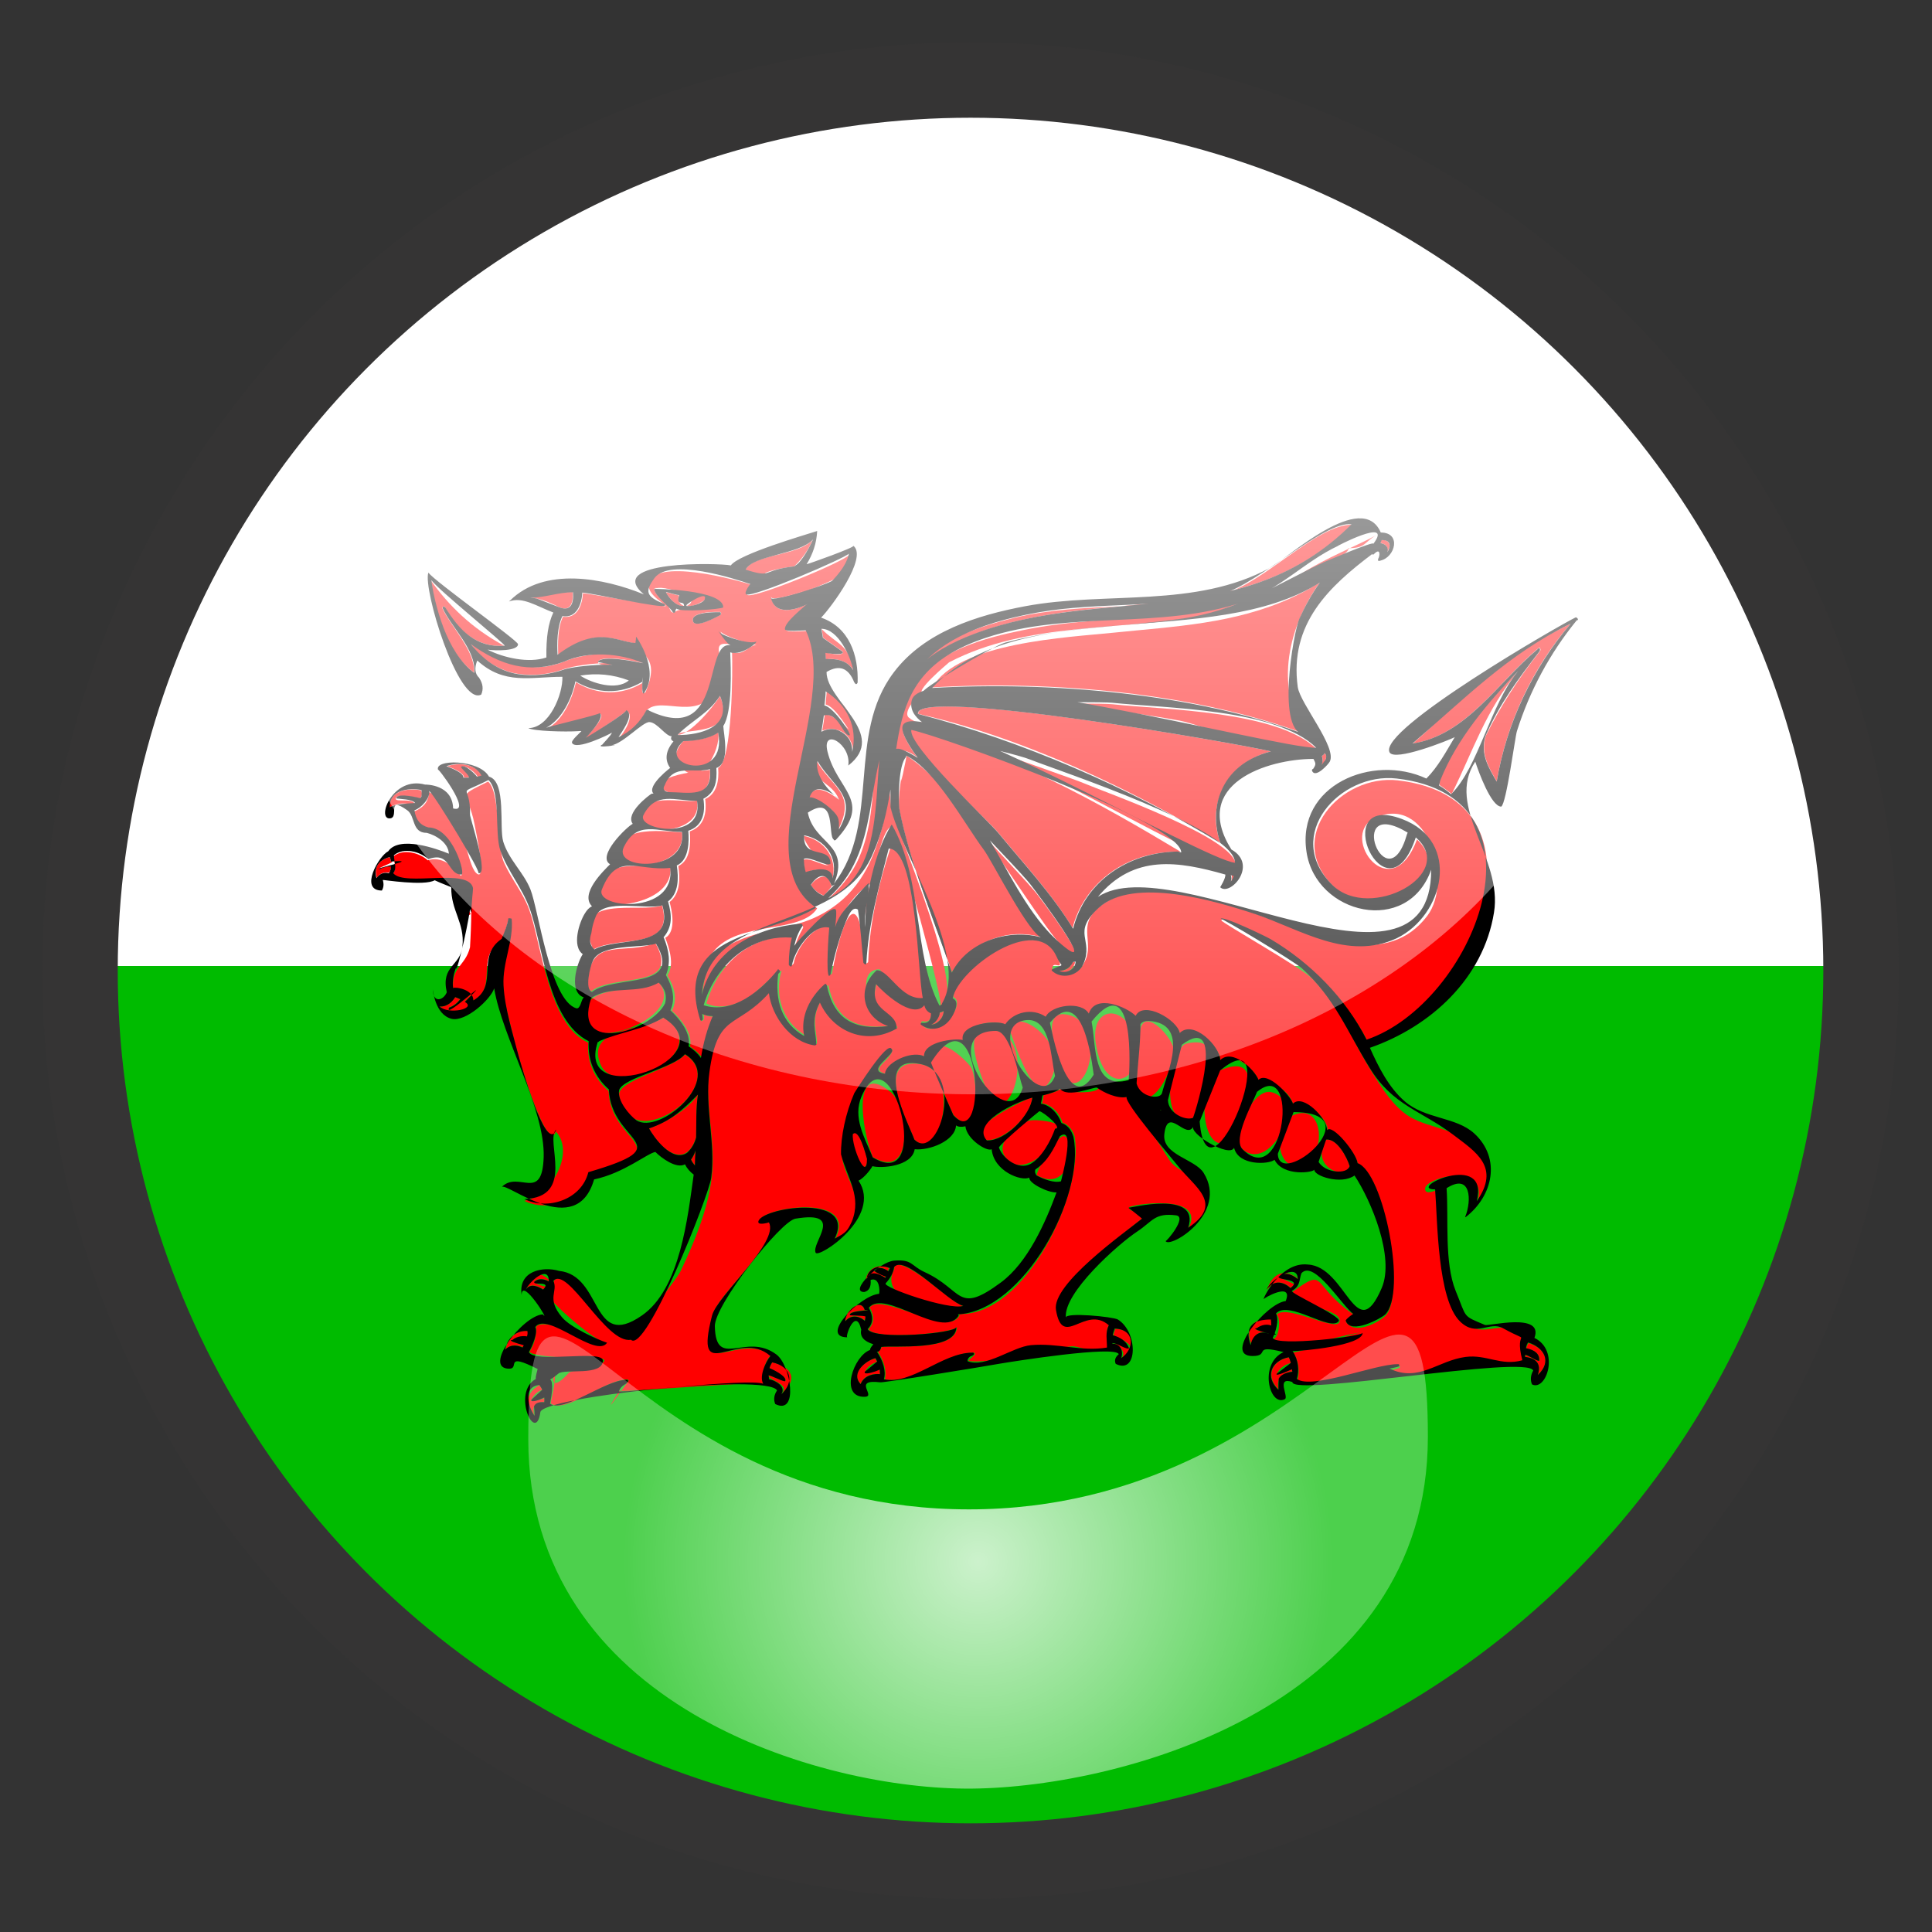 <?xml version="1.0" encoding="utf-8"?>
<!-- Generator: Adobe Illustrator 22.0.1, SVG Export Plug-In . SVG Version: 6.00 Build 0)  -->
<svg version="1.1" xmlns="http://www.w3.org/2000/svg" xmlns:xlink="http://www.w3.org/1999/xlink" x="0px" y="0px" width="640px"
	 height="640px" viewBox="0 0 640 640" style="enable-background:new 0 0 640 640;" xml:space="preserve">
<rect x="0" y="0" width="640" height="640" fill="#333333" stroke="none"/>
<g id="Layer_3_copy">
</g>
<g id="Layer_3_1_">
</g>
<g id="Layer_4_1_">
	<g>
		<path style="fill:#FFFFFF;" d="M321,27C158.7,27,27.1,158,26,320H616C614.9,158,483.3,27,321,27z"/>
		<path style="fill:#00BB00;" d="M26,322c0,162.9,132.1,295,295,295s295-132.1,295-295c0-0.7,0-1.3,0-2H26C26,320.7,26,321.3,26,322
			z"/>
	</g>
</g>
<g id="Layer_1">
	<g id="Layer_11">
		<g>
			<path style="fill:#00BB00;" d="M311.3,345c-2.5,0.5-4.2,1.7-5.1,3.6c-0.3,0.3,12.5-7.2,12.5-4.2
				C316.4,343.3,313.9,343.5,311.3,345z"/>
			<path style="fill:#FF0000;" d="M284.5,284.3c-1.8,4.1-4.8,8.6-9.7,13.1c20.2-9.2,14-39.1,18.4-55.9c4.5-17.1,13.9-25.5,30-31.6
				c43.1-16.2,88.5-0.5,124.7-36.1c-11.8,0-29.1,19.3-42.6,22.9c-22.4,5.9-46.4,2.5-69,7.9c-13.6,3.3-28.2,8.4-37.1,19.9
				C285.5,242,293,265,284.5,284.3z"/>
			<path style="fill:#FF0000;" d="M314.4,219.4c25.9-13.5,56.6-10.3,84.4-15.5c6.2-1.2,49.9-19.1,47.8-22.3c5.9,0,5.2-2,9.3-4.3
				c-5.8,3.2-16.8,7.6-24.4,12.5c-28.8,18.5-60.8,12.3-92.9,19c-12.7,2.6-27.1,6.5-35.6,17.2c-11,13.8-6.6,32.1-10.8,48.1
				c-3.4,13-8.9,23.2-21.3,29.4c-14.6,7.3-37.4,3.1-38.2,26.6c3.5-15,18.3-22.3,32.6-23.6c0.1,0,0.4,0.2,0.5,0.2
				c0.3,0.2,0.3,0.4,0.2,0.7l0,0l0,0c-1.2,2.3-2,3.7-2.7,6.5c3-5.1,7.8-9.3,13.1-11.8c0,0,0,8.2,0,8.9c0.7-3,1.5-5.4,2.4-7.4l0,0
				c2.1-4.2,5.8-8.7,9.3-10.7c0.1,0.2,0.1,0.4,0,0.5l0,0l0,0l0,0c0,0,0,0,0,0.1l0,0c-1.6,4.6-1.2,9.1-1.2,14
				c0.3-3.1,3.9-33.7,8.7-33.7c1.5,2.2,17.7,59.5,15.9,59.8c9.7-2.4-14-57.7-16.2-65.6l0,0l0,0c-7.5-59.9,47.3,37.6,56.6,45.4
				c12.6,10.6-6.5-14.8-8.2-17c-4.9-6.6-46.8-48.3-44.5-55.3l0,0l0,0c4-14.1,105,50.4,110.1,45.3c0-8.8-43.9-24.2-50.4-27
				c-4.6-2-57.4-19.9-57.4-21.4c-2.9-1.4,1.5-6.3,2.5-7.4c4.2-4.6,33.9,1.4,40.2,2.1c15.5,1.5,31.3,3.2,46.5,6
				c8.5,1.6,37.1,13.7,45.5,9.5c-12.8-12.8-50.9-13.1-67.6-14.9c-7.5-0.8-59.4,1.2-62.5-3.5C301.9,229.7,314.6,219.3,314.4,219.4z"
				/>
			<path style="fill:#FF0000;" d="M253.7,189.7c2.7-1.1,6-1.6,9.4-2.1c0-0.1,0.1-0.1,0.1-0.2l0,0c0,0,0.1,0,0.1,0
				c2.5-2.4,4.6-5.4,5.9-8.6c-4.8,5.5-19.6,4.6-22.3,10C249.5,191,251.7,191.3,253.7,189.7z"/>
			<path style="fill:#FF0000;" d="M459.5,181.3c0.2,0.4,0,0.9,0,1.4c1.7-2.1,0.6-3.9-1.9-3.9c-0.1,0.3-0.3,0.7-0.4,1
				C458.2,180.1,459.1,180.4,459.5,181.3z"/>
			<path style="fill:#FF0000;" d="M214.2,235.3C214.2,235.3,214.3,235.3,214.2,235.3c5.2-5.2,18,5,24-8.7c3.2-7.3-4.6-15.1,4.4-13
				c-1.6-1-2.9-2.4-3.8-4.1l0,0c-0.1-0.2-0.2-0.4-0.1-0.7l0,0l0,0c-1.3,1.3,12.8,5.8,12.8,4.6c0,0-0.1,0-0.1,0.1
				c-3.7,0-4.6,3.9-8.9,2.5c0.2,5.2,0.2,36-4.6,38.4c0.3,4-0.3,8.5-4.3,10.3c0.6,4.8-0.4,9.1-5.1,10.7c0.3,4,0.3,9.5-3.8,11.5
				c0.6,4,0.7,9.2-2.9,11.9l0,0c0.8,2.7,2.3,10-1.5,11.9h0.1c1.3,3.4,3.1,8.9,0.7,12.4c2.2,3.7,3.5,7.7,1.5,11.7
				c2.9,2.7,6.9,7.4,6,11.9c1.8,1.2,3.2,2.5,4.1,3.9c0.8-5,2.1-9.7,3.9-13.8c-1.4,0-2.6-0.3-3.5-0.7c0.1,0.4,0.1,0.9,0.1,1.3
				c0,0.4-1,1.4-1,0.5l0,0c-2.6-7.7-0.8-16.2,4.1-22.6c8.1-10.5,29-5.8,34.4-14.4c-23.8-15.6,7.9-68.3-3.4-91.9
				c-0.9,0-6.9,0.6-6.9-0.4c0-4.8,19.4-15.1,21.2-25c-2.1,2.6-31.7,14.7-34,13.5c-0.9-0.5,1.6-3.9,1.3-3.4c-3.6-1.2-33.3-9.6-34,0.2
				c-0.2,3.4,5.8,6.4,5.6,6.8l0,0l0,0l0,0v0.1l0,0l0,0c-0.2,0.3-25.6-4.2-27.4-4.3c-0.2,3.8-1.8,8.5-6.6,7.8
				c-1.8,3.6-1.7,8.9-1.6,12.7c13.2-10,19.7-4.2,25.8-3.9c0.1-0.6,0.1-1.3,0.2-1.9c0,0,0,0,0-0.1l0,0c0,6.9,8.4,5.3,2.9,18.3l0,0
				c-1.7,0.7-0.9-1.2-0.9-3.2c-7,4.3-15.1,4.1-22.1-0.2c-1.3,5.5-4.3,12.9-9.9,15.5c-2.2,0.1,18.7-4.7,17.9-5.1
				c2.7,1.4-9,11.7-4.7,8.2c0.7-0.2,13.9-9,13.4-9.2c3.1,1.6-1.1,7.7-2.4,9C209.2,242.4,212.2,239.4,214.2,235.3z M255.4,197.6
				c0,2.8,22.2-5.7,21.9-6.4c0,4.3-19.5,17.4-21.8,6.9l0,0C255.4,198,255.4,197.8,255.4,197.6z M238.6,203.7L238.6,203.7
				c-0.1,0-9.1,5.2-9.1,1.6c0-2.9,8.7-2.6,9-2.6l0,0C238.9,202.7,239.1,203.7,238.6,203.7z M219.2,198.2c-1.3-0.9-2.1-1.5-2.5-3
				c0-2.5,22,4.4,22.8,5.6c-1.6,0-15.1,0.5-15.8,1.9l0,0C221.5,203.8,222.4,200.3,219.2,198.2z"/>
			<path style="fill:#FF0000;" d="M256.1,197.5c2.9,3.2,21.1-6.2,21.1-6c0-0.2-21.8,9.3-21.8,6C255.6,197.2,255.8,197.2,256.1,197.5
				z"/>
			<path style="fill:#FF0000;" d="M157,222.8c0.6-7-7.6-15.2-10.4-21.2c0-0.1,0-0.3,0-0.4l0,0c0.2-0.4,0.5-0.4,0.8-0.1
				c3.8,7.5,10.8,13.6,19.6,12.8c-10.8-5.8-18.4-13.4-24.2-21.5C144.2,203,148,216,157,222.8z"/>
			<path style="fill:#FF0000;" d="M427.9,198c-19,8.7-38.8,9.5-59.2,11.6c-14.4,1.5-51.6,3.2-59.8,18.1
				c39.2-2.3,86.9,1.7,123.6,15.5c-10.6-15.9-5.5-36,4.8-50.4C434.6,194.6,431.6,196.3,427.9,198z"/>
			<path style="fill:#FF0000;" d="M228.7,197.7C228.5,197.7,228.5,197.7,228.7,197.7c0.3,0.6,0.4,1.3,0.2,1.9
				C229.1,199,229,198.3,228.7,197.7z"/>
			<path style="fill:#FF0000;" d="M217.1,194.9c5-1.4,19.8,2.1,22.4,6c0.1,0.1,0.2,0.2,0.2,0.4c0-0.1,0-0.3,0-0.4
				c-0.1-0.1-22.9-8.8-22.9-5.7C216.8,195.1,216.9,195,217.1,194.9z"/>
			<path style="fill:#FF0000;" d="M232.9,199.2c0.4-0.2,0.6-0.4,0.6-0.6c-0.6,1.1-5.1,2.1-6.2,2.1
				C228.9,201.2,231.4,200,232.9,199.2z"/>
			<path style="fill:#FF0000;" d="M226.5,200.7c-2.7-0.6-4.7-2.2-6-4.6c0,0,0,0-0.1,0C220.6,196.5,223.4,201.1,226.5,200.7z"/>
			<path style="fill:#FF0000;" d="M223.7,202.7L223.7,202.7c0.2-0.4,0.3-0.7,0.3-0.9l0,0C224,202,223.9,202.3,223.7,202.7z"/>
			<path style="fill:#FF0000;" d="M226.4,200.7c-1-0.6-2.1-1.4-1.5-3.5c-0.9,0-3.3-0.9-4.4-1C220.9,196.8,223.5,200.9,226.4,200.7z"
				/>
			<path style="fill:#FF0000;" d="M184.9,201C185,201,185,201,184.9,201c4.2,2,5.1-1.6,4.8-4.9c-5.3,0-9.9,0.6-13.9,1.8
				C178.9,198.3,182.1,199.5,184.9,201z"/>
			<path style="fill:#FF0000;" d="M232.9,199.1c2.4-1.6-4.7-1.4-4.2-1.4c0.7,1.4,0.3,2.4-1.1,2.9C229.1,201,231.5,199.9,232.9,199.1
				z"/>
			<path style="fill:#FF0000;" d="M238.6,202.7L238.6,202.7c1,0.2-9-0.1-9,2.3C229.6,202.9,239.9,202.7,238.6,202.7
				C238.6,202.8,238.6,202.8,238.6,202.7C238.6,202.8,238.6,202.8,238.6,202.7c0.3,0.2,0.4,0.4,0.4,0.7
				C239,203.1,238.9,202.9,238.6,202.7z"/>
			<path style="fill:#FF0000;" d="M509.3,215L509.3,215c0.1-0.1,0.1-0.1,0.2-0.2l0,0c0.7-0.7,1,0.5,0.7,0.8
				c-7.2,9.2-12.8,17.7-18,28.1l0,0c-1.9,6,1.1,10.8,3.6,15.1c3.3-19.2,11.7-37.4,24.5-52.2c-29.4,14.3-36.7,26.4-52.3,39.7
				C485.6,243.6,496.4,225.8,509.3,215z"/>
			<path style="fill:#FF0000;" d="M279.3,219.1c1.3,0.5,2.5,1.5,3.4,2.9c-1.6-8.7-5.3-8.4-10.5-13.6c0.2,1,0.3,2,0.5,2.9
				c2.1,1.5,4.3,3,6.4,4.5c1.2,2.5-10.9-0.6-5.9-0.9c0.2,1.1,0.2,2.3,0.4,3.5C275,218.2,277.2,218.2,279.3,219.1z"/>
			<path style="fill:#FF0000;" d="M171.5,223.2c5.4,0.8,10.7,0.2,15.8-1.7c5.3-1.6,21-3.6,25.5,0.9c-1.2-5-14.7-0.2-14.7-3.2
				c1.2-2.5,13,0,14.9,0.4c-5.9-4.6-19.8-3.3-26.2-0.4c-13.6,5.1-19-1.9-30.7-5.8C159.1,218.4,165.9,222.4,171.5,223.2z"/>
			<path style="fill:#FF0000;" d="M476.9,260.1c1.4,0.9,2.7,1.9,4,2.9c7.2-14.5,11.2-27.6,22-40.6
				C495.1,230.3,476.9,247.5,476.9,260.1z"/>
			<path style="fill:#FF0000;" d="M275.4,241.4c4.2,0.4,6.7,2.9,7.3,7.3c2-8.8-1.7-15.1-8.8-20c-0.1,1.4-0.3,3-0.4,4.7
				c3.4,0.6,8.2,9.6,8.7,9.6c0.2-0.5-6.6-6.9-9-6.3c-0.2,1.7-0.5,3.4-0.8,5.3C273.3,241.8,274.3,241.4,275.4,241.4z"/>
			<path style="fill:#FF0000;" d="M224.6,243.6c0-2.8,20,1.3,13.9-13c-2.3,3.7-9.9,12.8-13.9,12.8
				C224.6,243.4,224.6,243.5,224.6,243.6z"/>
			<path style="fill:#FF0000;" d="M421,248.9c-9.8-2.4-118.5-21.6-116.8-12.4c33.7,7.5,70.8,24.9,100.1,42.7
				C399.2,265.7,407.3,252.4,421,248.9z"/>
			<path style="fill:#FF0000;" d="M376.2,284.6c4.8-1.8,9.7-2.5,14.8-2.5c-26-15.6-59.3-34.5-89.3-40.5
				c-1.4,5.8,25.6,30.2,28.7,33.9c8.3,10.1,18.1,20.6,24.9,31.9C358,296.8,366,288.4,376.2,284.6z"/>
			<path style="fill:#FF0000;" d="M224.4,252.6c7.1,10.7,14.6-4.5,13.5-10c-3.1,2.1-7.9,2.8-11.4,2.8
				C225.1,246.6,222.7,250.5,224.4,252.6z"/>
			<path style="fill:#FF0000;" d="M439,251.8c0.5-1,0.4-1.8-0.2-2.3c-0.2,0.4-0.5,0.7-0.9,0.9c0.4,1.2,0.3,2.5-0.6,3.4
				C438.2,253.8,438.8,253.2,439,251.8z"/>
			<path style="fill:#FF0000;" d="M298.8,256.1c-0.7,4-1.2,8.9-1,11.4c0,0,0,0,0,0.1l0,0l0,0c3.2,17.4,11.9,37.5,17.5,54.4
				c6.7-10,18.4-15,30.2-11.4c-13-18.6-25.9-47.5-45.2-60.3C300.3,251,297.6,263.9,298.8,256.1z"/>
			<path style="fill:#FF0000;" d="M268.7,264.3c4.3,1.8,10.1,4.8,9,10.5c6-11.9-1.9-13.8-7.2-22.7c-1.6,7.5,5,6.6,7.4,12.7
				c0,0,0,0,0,0.1l0,0c0,0.1-7.9-7-10-0.7C268.3,264.1,268.4,264.2,268.7,264.3z"/>
			<path style="fill:#FF0000;" d="M153.7,257.5c0.6,0.1,1,0,1.8,0c0.4-1.1-3.6-3.5-2.5-3.5c1.4-0.7,4.9,2.3,5.2,3.3
				c0.6-0.1,1-0.1,1.5-0.4c-2.2-4-7.7-4.3-11.5-3.1C150.8,254.8,153.6,256.1,153.7,257.5z"/>
			<path style="fill:#FF0000;" d="M220.2,262.1c-0.8-0.8,1.5,0.5,1.5,0.6c7.3,0.7,13.9,1.6,13.5-7.7
				C237.9,255,214.1,256,220.2,262.1z"/>
			<path style="fill:#FF0000;" d="M455,271.2c17.8-8.9,26.7,20.4,17.8,32.2c-13,17.1-34.9,7.4-50.3,1.7
				c-14.7-5.4-41.7-15.4-56.2-6.2c-10.9,6.9-3.1,12.8-7.2,20.1l0,0l0,0c-1.8,4.2-7.5,5.2-10.5,2.2l0,0l0,0l0,0c0-0.1,0-0.2,0-0.3
				l0,0l0,0c0-3.4,4.4,1.9,1.6-4.4c-6.2-13.7-33.4,3-34.4,13.8c1.4,0.6,1.6,2.1,0.6,4.4l0,0l0,0c-1.2,2.8-7.8,8.9-10.9,4.7
				c0-0.2-0.1-0.3-0.3-0.3c0,0,0,0,0-0.1l0,0c0,0,0,0,0-0.1l0,0c0-0.1,0-0.2,0-0.3l0,0l0,0c0,0,0,0,0-0.1c0.1-0.1,0.2-0.2,0.3-0.2
				c0.1,0,0.1,0,0.2,0l0,0l0,0c2.4,0.6,2.9-1.5,2.9-3c-1.2-0.5-1.9-1.4-2.2-2.7c-3.9,4.9-13.9-4.5-16-7c-2.2,8.1,1.6,9.3,6.8,14.5
				c0,0.1,0.1,0.1,0.1,0.2l0,0l0,0c0,0.1-0.1,0.1-0.2,0.1c0,0.3-0.1,0.2-0.3,0.4c-10.2,4.7-20.2,1.1-25-9.1
				c-3.2,5.9-1.2,9.8-1.2,13.7l0,0c0.1,0,0.1,0.1,0.1,0.2l0,0c-0.2,0.2-0.4,0.3-0.7,0.3c-8.1-1.8-14.1-9.2-15.1-17.3
				c-8.5,9.5-15.8,6.7-19.3,21.6c-3.1,12.9,1.7,26.6,0.2,39.6c-1.2,10.6-5.8,21.8-10.4,31.4c-1.4,2.9-16.2,21.2-16.2,22.5
				c-8.2,1.6-20.9-24.8-25.7-19.5c0,1.7-0.8,3-2.4,4.1c0.8,3.2,19.4,18.9,20.3,16.3l0,0c-4.5,0-21.1-8.6-23.8-5.1
				c0.1,3-0.6,5.8-2.2,8.3c1.1,2,21.2,2.3,24.2,2.3c3.6,1.8-10.4,3.8-11.1,4.6c-10.1,11.1-1.6-10.2-6.1,10.2
				c5,3.6,17.9-7.9,25.2-7.9c0.5-0.1,0.7,0.1,0.6,0.6l0,0l0,0c0.9-1.8-11.1,15.8-3,3.1c2.3,0.6,49.2-3.7,48.2-2
				c-1.8-1.9,0.1-8.4,2-9.7c-10.7-8.4-25.3,10.4-19.3-13.5c1.7-6.7,22.4-24.3,18.9-30.7c2.9-0.6-4.2,1.3-3.5-0.1
				c0-4.7,32.8-9.8,25.3,5.5c4-2,4.2-2.8,5.6-5.6l0,0c3.7-9.2-2.5-13.3-3.6-22.1c0.1-7.1,1.7-13.9,4.4-20.4l0,0l0,0
				c1.4-3.1,12.4-15,12.4-14.6c0,3.7-8,6.6-2.3,8.2c0-0.4,0.2-0.7,0.3-1.1l0,0l0,0c1.6-3.4,9-6.4,12.5-4.6c0-4.7,9.7-6.1,12.8-5.3
				c0-5.2,10.6-7.3,14.1-5.2c3-3.7,9-5.5,13.5-2.5c2.7-3.6,11.3-5.4,14.3-1c2.2-6.6,12.6-2.1,15.5,0.8c2.7-5.3,13.9,1.7,14.6,5.7
				l0,0c4.5-4.5,13.4,4.4,13.4,9c3.9-3.9,11.5,2.8,12.7,6.5c4.2,0.1,10,3,11.4,7.9c3.1-3.1,12.2,5.1,11.3,8.8
				c1.8-2.2,9.8,7.7,10.1,10.9c8.8,2.9,15.9,43.8,9.1,50.3c-2.4,2.3-10.1,6.4-13,2c-0.4-0.4,3.4-2.9,2.7-2.3
				c-14.8-10.2-8.8-16-20.4-7.7l0,0c0,4.8,17,5.6,15.5,10.1l0,0l0,0c-1.5,3.1-17.6-6.1-20.8-2.5c1.3,0.7,1.1,7.4-1.1,8.1
				c3.2,5.7,24.7-2.2,29.5-2.2c-3.2,0-17.2,5.8-23.2,6.7h0.3c2,3,2.1,6.5,1.4,9.2c5,3.6,25.7-4.9,33.3-4.9c0.5-0.1,0.7,0.1,0.6,0.6
				l0,0l0,0c-0.2,0.4-3.7,1.1-3,0.9c9.6,4.4,15.9-2.9,25-4c5.7-0.7,13.8,4.8,18.8,1.1c-0.9-3.2-0.2-5.7,1.9-7.7
				c-9.6-9.6-16.4,5-24.9-10.4c-5.3-9.7-4.7-27.6-6-38.5c-2.4,0.9-3.5,0.7-3.4-0.7c0-3.6,21.2-9.2,17.3,4.6c6.5-9.3,2-15.5-4.9-21
				c-5.3-4.2-13.8-4-19.7-8.9c-4.6-3.8-7.8-9.2-10.9-14.2c-6.4-10.4-10.3-21-19.2-30c-3.8-3.8-30.1-18.6-30.1-19.3
				c0-2.1,17.6,7.4,16.6,6.8c13.3,7.8,24.7,19.4,31.8,33.2c35.2-12,63.3-80.2,10-86.4c-18.6-2.1-37.9,18.7-21.2,35.2
				c12.1,12,41.4-2.8,27.6-15.6C460.8,300.9,443.6,277.3,455,271.2z"/>
			<path style="fill:#FF0000;" d="M150.1,327.8c1-0.5,6.9,0.5,6.7,4.1c8.4-5.4,0.4-14.5,9.3-20.4c1-2.3,1.9-4.6,2.2-6.7l0,0
				c1.4,4.1-2.2,10.6-2.3,16.4c-0.1,7.3,2.6,15.9,4.2,22.9c0.8,3.6,10.5,37.7,13.8,31.1l0,0l0,0c0-0.1,0.1-0.3,0.1-0.4
				c6.5,7-1.3,21.2-10.4,23c7.5,3.8,18.8,0.2,21.1-8.9l0,0c0,0,0,0,0-0.1c31.4-9.4,7.5-9.2,6.8-27.4c-4.6-3.9-7.3-9.7-6.7-16
				c-13.3-5.7-15.7-33.5-19.6-44.1c-2.1-5.7-6-10.2-8.4-15.7c-2.5-5.8-1.1-23-5.2-26.7c-11.2,5.6-6.7,2.7-4.5,14.2
				c0.4,2.1,3.8,17.9,1.1,16.5c-3.5-1.8-3.6-15.4-9.8-19.4c0-3.5-3.5-6.5-6.4-7.8c-0.1,3-1.7,5.1-4.9,6.4c0.2,4.8,4.6,5.7,4.5,5.7
				l0,0c8.1,0.1,12.6,16,10.9,15.6c-2.1-3.3-6.6-6.6-10.9-5.1c-2.7-2.5-8.2-4-11.4-1.3c0.4,1.6,1,4.7-0.3,6c4.3,5,25.2-2.5,26.4,4.9
				c0-2.4-6.4,12.6-0.5,8.2c-0.6-1-0.7-2.1-0.5-3.2l0,0c1.4-4.2,0.3,14.2,0.3,14.2C154.1,320.2,149.4,320.2,150.1,327.8z"/>
			<path style="fill:#FF0000;" d="M136.5,266.5c0.3-0.1,0.5-0.3,0.8-0.4c-1.1-1.7-6.2-0.3-6.2-1.5c0-2.1,8.5,0,8-0.1
				c0.7-0.7,0.9-1.6,0.4-2.7c-4.4-0.8-10.5,0-10.5,5.7C131.9,265.7,134.6,266.1,136.5,266.5z"/>
			<path style="fill:#FF0000;" d="M212.8,271.9c1.7,5,20,4,18.1-6.7C226.7,266.2,210.8,261.8,212.8,271.9z"/>
			<path style="fill:#FF0000;" d="M206,283.9c1.7,5.2,21.5,3.1,19.9-8.2C222.1,275.7,202.7,272.5,206,283.9z"/>
			<path style="fill:#FF0000;" d="M266.3,276.9c-0.2,2.5,7.1,11.1,8.7,9.5c-1.2,1.2-6.6-2.5-8.8-1.6c0,1.5,0.2,3,0.6,4.4
				c3.2-1.6,7.6-1.8,8.9,2.1C277.6,284.4,273.1,278.3,266.3,276.9z"/>
			<path style="fill:#FF0000;" d="M247.5,330.7c3.1-1.7,9.1-8.4,11.4-9.1l0,0l0,0l0,0c0,0.1,0,0.1,0,0.1c0,0.1,0,0.2-0.1,0.2l0,0
				c-2.3,7.9,0.5,16.7,8,21.1c-1.1-7.5,4.1-13.3,7.5-16.7h0.1c2.3,11.1,9,15,20.2,13.5c-6.5-1.8-11.7-18.7-3.4-18.7
				c0.3,0,0.4,0.2,0.5,0.4c1.8,3.4,9.9,12.1,14.6,8.8c-1.4-5.6-2.1-49.5-11.3-49.5c-4,12.1-6.9,24.9-7.4,37.7c0,0.1,0,0.2-0.1,0.3
				c-0.4,0.5-0.7,0.4-1-0.2c-1.5-25-6.9-18-10.9,3.9l0,0l0,0l0,0l0,0l0,0l0,0c-0.1,0.1-0.3,0.3-0.4,0.4l0,0c-0.6-5-0.6-10.8,0-16
				c-5.6-1.2-11.7,7.9-12.3,12.3l0,0l0,0c0,0,0,0-0.1,0l0,0c0,0.4-1.1,0.9-1.1,0c0,0,0,0,0-0.1l0,0c0-3.5,0.4-6.7,1-9l0,0l0,0
				c-14.1-0.4-24.8,9.1-28.7,22.3C238.2,334.4,243.2,333.2,247.5,330.7z"/>
			<path style="fill:#FF0000;" d="M124.8,290.8c1.4-2,3.1-1.9,4.2-1.7c0.3-0.8,0.6-1.5,0.6-2.2c-1.3,0-2.5,0.3-3.6,0.9
				c-2,0,5.9-2.5,3.5-2.5c-0.1-0.7-0.2-0.9-0.4-1.4C125.3,285,123.8,287.3,124.8,290.8z"/>
			<path style="fill:#FF0000;" d="M198.7,298c0.7,3.7,24.6,1.9,23.4-10.9C214.9,288,196.8,282.4,198.7,298z"/>
			<path style="fill:#FF0000;" d="M407.8,291.9c0.6-0.6,0.8-1,1.1-1.8c-0.3,0-0.7-0.2-1-0.3C408.2,290.5,408.2,291.2,407.8,291.9z"
				/>
			<path style="fill:#FF0000;" d="M272.9,296.7c1-1.1,1.9-2.1,2.7-3.2c-0.1-0.1-0.3-0.3-0.4-0.5c-0.7-4.4-4.8-2.5-6.6,0.2
				C269.8,295,271.3,296,272.9,296.7z"/>
			<path style="fill:#FF0000;" d="M196.2,313.8c0.1,0.3,0.4,0.4,0.6,0.6c8.2-4.5,26.8,0.6,22.5-14.5
				C212.1,302.7,188.9,295.6,196.2,313.8z"/>
			<path style="fill:#FF0000;" d="M194.9,323.4c-0.9,2.2-0.5,3.9,1,4.9c7.7-5.9,30-0.3,21.2-15.9C207,316.4,196.5,310.6,194.9,323.4
				z"/>
			<path style="fill:#FF0000;" d="M355.2,318.8L355.2,318.8c-0.7,1.9-2.2,2.8-4.4,2.8c1.9,1.9,5.3-0.9,5.3-3
				C355.8,318.7,355.4,318.8,355.2,318.8C355.2,318.7,355.2,318.7,355.2,318.8L355.2,318.8z"/>
			<path style="fill:#FF0000;" d="M195.6,340.2c3.6,6.7,31.6-4.4,22.6-14.8C211.4,329.2,188,325.1,195.6,340.2z"/>
			<path style="fill:#FF0000;" d="M155.7,333c-0.4-0.4-1-0.8-1.7-1.2c11.4-11.4-7.4,6.4-5.2,1.9l0,0l0,0c1.4-0.5,2.6-1.4,3.6-2.7
				c-0.6-0.3-1.1-0.5-1.7-0.7c-0.8,1.3-2.5,3.4-5.1,3.1C149.8,337.3,153.9,334.6,155.7,333z"/>
			<path style="fill:#FF0000;" d="M310.8,336.9c-0.5,1.1-1.3,1.9-2.4,2.5c2.1,0,4.2-2.3,4.2-4.4c-0.4,0.2-0.8,0.4-1.3,0.5
				C311.2,336,311.1,336.5,310.8,336.9z"/>
			<path style="fill:#FF0000;" d="M363.2,346.8c3.5,18.9,18,9.5,12-5C371.3,332.3,360.5,333.9,363.2,346.8z"/>
			<path style="fill:#FF0000;" d="M352.2,356.5c7.6,10.2,15-16.6,2.1-20.2c-11.3-3.2-2.9,16.5-2,20.1
				C352.2,356.4,352.1,356.5,352.2,356.5z"/>
			<path style="fill:#FF0000;" d="M198.9,352.5c4.9,12.5,39-4.2,21-15.4C213.1,341.4,193.9,340.4,198.9,352.5z"/>
			<path style="fill:#FF0000;" d="M334.7,341.8c1.8,5,9.5,29.2,14.5,12.8C352.5,343.8,334.7,332.5,334.7,341.8z"/>
			<path style="fill:#FF0000;" d="M377.6,342c-0.3,5.7-0.8,11.3-1.2,17l0,0c3.5,13.5,13.8-6.6,12.3-12
				C387.4,342.5,378.5,333.2,377.6,342z"/>
			<path style="fill:#FF0000;" d="M328.2,364.3c7.4,8.1,14.2-18.4,2.8-22.6C314.9,335.9,326.8,360.5,328.2,364.3z"/>
			<path style="fill:#FF0000;" d="M395.3,370.3c2-5,13.8-28.4-2.3-24.6C387.7,346.9,383.2,375.1,395.3,370.3z"/>
			<path style="fill:#FF0000;" d="M315.8,369.3c8.9,9.6,8.3-11.8,5.8-15.8c-1.7-2.6-13.3-13.6-13.3-1.6l0,0c0,0,0,0,0,0.1l0,0
				c0,0.1,0,0.2-0.1,0.2L315.8,369.3z"/>
			<path style="fill:#FF0000;" d="M205.1,362.8c3.3,21.6,37.8-3.5,21.8-13.5C223.1,354,204.4,357.9,205.1,362.8z"/>
			<path style="fill:#FF0000;" d="M302.9,377.5c8.9,8.4,15.6-23,2-25C289,350.2,300.9,372,302.9,377.5z"/>
			<path style="fill:#FF0000;" d="M408.3,377.3c1.8-4.8,13.1-30-4-22.8C395.8,358.1,397.8,385.4,408.3,377.3z"/>
			<path style="fill:#FF0000;" d="M289.1,383.3c14.1,8.2,11.7-16.6,6.1-21.4C281.9,350.7,285.5,374.4,289.1,383.3z"/>
			<path style="fill:#FF0000;" d="M399.4,401c4.5-11.2-8.2-10.8-12-16.7c-1.5-2.3-13.5-21.5-13.7-21c-3.2,0.6-7.4-1.3-9.8-3
				c0,2.1-11.1,1.9-12.4,0.2c-0.6,0.8-3.3,1.7-5.8,2.3c-0.1,0.6-0.2,1.5-0.5,2.7c3.4,0.5,5.8,3.4,6.8,6.4c2.5,0.9,3.5,3,4,4.6
				c3.1,18.6-16.1,59.4-38.3,58.8c0.1,0.1,0.2,0.3,0.1,0.5l0,0l0,0c-3.7,7.4-25.6-7.9-29.7-2.7c1.6,2.9,1.5,5.3-0.4,7.2
				c2.1,3.9,29.3,1.2,29.3-0.8c0,8.3-21.1,6.1-24.9,6.7c-0.3,0.7-0.9,1.5-1.3,1.6c2,2.9,3,6.4,2.3,9.1c9.4,2,19.2-8.8,29.2-8.8
				c0.5-0.1,0.7,0.1,0.6,0.6l0,0l0,0c-0.3,0.5-1.8,1.6-2.1,2.1c6.5,1.3,27-4.1,34.1-4.8c2.9-0.3,9.3,3.6,12,0.3
				c1-1.2-1.3-5.5,0.6-7.4c-7.6-6.7-14.9,7.4-17.5-5.1c-1.5-7.4,23.2-26.1,28.5-30.2c0,0-0.1-0.1,0-0.1c0.7-3.8-4-1-4.5-3.5
				c0-0.9,25.6-5,19.8,6.7C395.2,405.7,398.1,404.1,399.4,401z"/>
			<path style="fill:#FF0000;" d="M411.6,380.7c9,8,21.6-15.8,9.6-18.9C415,360.2,407.5,376.6,411.6,380.7z"/>
			<path style="fill:#FF0000;" d="M223.4,382.2c4.1,1.4,6.3-2.4,7.2-5.5l0,0l0,0l0,0l0,0l0,0c0.1-4.6-0.1-9.5,0.6-14.1
				c-3.3,5-10.9,9.4-16.2,11.2C217.3,378.1,220.5,381.3,223.4,382.2z"/>
			<path style="fill:#FF0000;" d="M324.6,375.9c0.8,0.6,1.5,1.2,2.3,1.8c5.8,0.2,15-8.4,15-14.2
				C339.6,364.1,322.8,372.3,324.6,375.9z"/>
			<path style="fill:#FF0000;" d="M384.5,367.6c-0.1,0.1-0.1,0.1-0.1,0.2c0.1,0,0.1-0.1,0.2-0.1
				C384.6,367.7,384.5,367.7,384.5,367.6z"/>
			<path style="fill:#FF0000;" d="M336.5,385.8c5.8,1,13-5.9,13-11.8l0,0l0,0c4.2-2.1-6.7-3.5-8.9-2.7
				C333.9,374,327.6,381.9,336.5,385.8z"/>
			<path style="fill:#FF0000;" d="M434.5,384c4.6-6.3,2.7-18.5-6.3-14.5C420.8,372.7,422.9,392.7,434.5,384z"/>
			<path style="fill:#FF0000;" d="M282.9,375.3c-4.6,4.6,4.4,16.7,4.4,8.6l0,0l0,0C286.5,381.5,284.6,374.3,282.9,375.3z"/>
			<path style="fill:#FF0000;" d="M343.5,389.3c10.5,6.2,13.9-10.9,9.2-12.9C350.3,375.3,342.9,388.5,343.5,389.3z"/>
			<path style="fill:#FF0000;" d="M447.1,386.3c-0.8-2.8-4.1-9.2-7.8-8.8C433.8,386.2,445.3,391.3,447.1,386.3z"/>
			<path style="fill:#FF0000;" d="M230.5,381.1c-0.3,1-0.9,2.1-1.5,3c0.3,0.7,0.7,1.4,1.2,1.9C230.3,384.6,230.4,383.1,230.5,381.1z
				"/>
			<path style="fill:#FF0000;" d="M295.9,421.1c-4.4,9.6,14.7,14.3,23.1,11.5c-4.1-1.1-20-17.1-22.8-12.9
				C296.4,420,296.2,420.5,295.9,421.1z"/>
			<path style="fill:#FF0000;" d="M293.1,423.2c0.2-0.3,0.3-0.5,0.5-0.9c1.1,0.9-4.2-0.7-4.2-1.6l0,0l0,0c1.3-1.1,2.8-1,4.7,0.3
				c0.1-0.3,0.3-0.6,0.4-0.9c-3.5-1.8-7.2,0.2-7.7,3.9C288.1,421.5,291.1,421.8,293.1,423.2z"/>
			<path style="fill:#FF0000;" d="M427.5,426.6c0.4-0.3,0.9-0.7,1.3-1.1c-0.8-0.6-5.3-2.4-5.2-2.6l0,0l0,0c1.7-1.4,3.8-1.2,6.3,0.8
				c0,0,0-0.1,0.1-0.1c-4-3.3-8.3-2.4-10.3,3.7C422.9,422.6,426.8,426,427.5,426.6z"/>
			<path style="fill:#FF0000;" d="M180,427.1c0.3-0.3,0.6-0.6,1-1.1c0.8,0.7-4-0.6-4-1.5l0,0l0,0c1.3-1.1,2.9-1.1,4.8-0.1
				c0.1-0.2,0.1-0.4,0-0.5c-3.7-3.4-5.6-1.4-7.6,3.2C175.8,424.7,178.8,426.4,180,427.1z"/>
			<path style="fill:#FF0000;" d="M291.7,424.8L291.7,424.8C291.7,424.9,291.7,424.8,291.7,424.8L291.7,424.8z"/>
			<path style="fill:#FF0000;" d="M280,437.6c2.4-2.8,5.3-1.2,6.5-0.2c0.1-0.5,0.2-0.9,0.2-1.4c-0.8-0.3-5.2-0.3-5.2-0.5
				c0-1.7,9.1-1.4,4.9-1.7C285.1,429.9,279.7,434.6,280,437.6z"/>
			<path style="fill:#FF0000;" d="M421.3,438.8c0.1-0.7,0.1-1.3-0.1-1.9c-5.5,0-9,2-6.7,8.4c0.5-2.8,3-4.9,5.9-3.7
				c0.1-0.3,0.2-0.6,0.3-0.9c2.7,1.1-4.5,0.4-4.5-0.3C416.2,438.6,425.9,439.5,421.3,438.8z"/>
			<path style="fill:#FF0000;" d="M368.6,445.1c2,0.4,4.6,2.7,3,4.8c4.7-2.8,4.5-9.5-2.1-9.7v-0.1c-0.3,0.8-0.5,1.5-0.7,2.2
				c0,0,6.7,2.9,5.4,4.2l0,0C373,445.9,370.3,445.2,368.6,445.1z"/>
			<path style="fill:#FF0000;" d="M174.8,442.6c0.1-0.6,0.2-1.2,0.1-1.7c-3.8-0.4-6.8,2.5-7.4,6.1c2.1-2.1,4.5-1.2,5.8-0.7
				c0.3-0.5,0.5-1,0.8-1.7c2.7,1.1-4.5,0.4-4.5-0.3C169.6,442.4,179.7,443.3,174.8,442.6z"/>
			<path style="fill:#FF0000;" d="M509.4,455.5c4.7-4.4,2.4-8.9-3.1-10.6c-0.3,0.6-0.6,1.2-0.7,1.8c3.1,0.6,4.5,2,4.4,4.1l0,0l0,0
				c-0.2,0.3-3.8-1.8-4.7-1.9c0,0.2,0,0.5,0,0.7C506.1,449.6,511.3,450.1,509.4,455.5z"/>
			<path style="fill:#FF0000;" d="M428.2,454.3c0-0.2,0-0.5-0.1-0.7c-1,0.1-5.8,2.2-5.1,1.5l0,0c1-2.3,3.3-3.3,4.7-3.6
				c-0.2-0.7-0.4-1.3-0.7-1.9c-5.9,1.2-7.9,6.5-3.4,10.7C422.5,456.7,425.1,454.6,428.2,454.3z"/>
			<path style="fill:#FF0000;" d="M285.1,458.4c1.1-3,4.8-3.5,6.4-3.2c0-0.7-0.1-1.4-0.2-2.1c-0.9,0.1-5.5,2.1-4.8,1.4l0,0
				c0.9-2,2.7-2.9,4-3.4c-0.2-0.5-0.4-0.8-0.6-1.1C287,450.6,281.5,454.8,285.1,458.4z"/>
			<path style="fill:#FF0000;" d="M261.8,458c1.6-4.1-3.1-6.1-6-6.7c-0.4,0.6-0.7,1.2-0.9,1.9c0,0,6.4,3.1,5.2,4.3l0,0l0,0
				c-0.1,0.2-4.7-1.8-5.5-1.9c0,1.9,7.6,2.8,4.2,6.2C260.4,460.4,261.4,459.1,261.8,458z"/>
			<path style="fill:#FF0000;" d="M180.3,464.4c0.1-0.7,0.1-1.3-0.1-2.1c5.2-0.4-5.9,3.1-4.1,1.3l0,0c0.8-1.8,2.2-2.7,3.5-3.2
				c-0.3-0.7-0.6-1-0.9-1.6c-4.4,2.6-4.8,6-1.6,10C176,466,177.1,464.6,180.3,464.4z"/>
			<path d="M148,328.7c-1,2.6-4.6,3.9-4.6-1c0,0,0.6,8.4,6.2,9.8c4.7,1.1,13-6.5,14.1-10.1c2.7,16.4,16.9,39.9,16.4,55.9
				c-0.5,15.2-8.3,4.3-13.9,9.9c1.7-1.7,24.7,17.9,30.6-2.5c9.9-2.1,17.5-8.6,20.3-9.1c1.9,1.9,6.9,5.7,9.8,4.1
				c0.7,1.4,1.7,2.5,2.9,3.4c-2,14-4.4,37.9-17.2,46.7c-16.9,11.7-12.8-13.3-27.4-14.8c-5.4-1.6-13.6,0-12.4,8c0-6.3,9.9,9.9,7,6.4
				c-6.7,0.4-20.1,18-11.1,18c3.6,0-1.9-5.6,9.4,0.1c-0.1,0.5-0.8,2.7-0.6,3.3c-8.1,4.5,0,21.9,1.5,11c0.7-5.1,75.5-13,78.4-7.2
				c-1,1.5-1.2,3-0.6,4.5c7.8,3.9,5.2-12.8,0.4-16.4c-10.1-7.6-20.1,5.3-20.4-9.4c-0.1-7,21.8-34.8,26.7-35.6
				c16.7-2.8,5.1,8,6.7,11.3c1,1.9,22.2-11.9,14.2-23.9c2-0.9,4.5-4.4,4.6-4.8c2.7,0.8,13.1,0.2,14-5.6c4.8,0.5,13.4-2.7,13.7-7.9
				c0.6,0.5,1.8,0.6,3.1,0.3c0.5,4.4,7.2,8.5,8.7,7.6c0.7,7.3,9.8,10.7,12.5,9.4c-0.4,1.8,6.3,5.1,9,4.9c-3.7,10-9.5,23.2-18.4,29.8
				c-14.7,10.9-12.4,2.5-25.3-3.4c-4.6-2.1-4-4.3-10.1-3.8c-5,0.4-15.1,10.4-9.9,10.4c1.6-0.4,2.3-1.7,2.1-4c3-1.1,3.1,3.7,2.8,4.6
				c-6.1,0.4-20,14.4-10.5,14.4c-0.9,0,2.8-10.3,4.6-2.5l0,0c-0.5,2.2,0.8,3.8,4,4.8c-0.3,0.5-1,1-1.1,1.9
				c-5.4,1.9-10.3,15.8-1.7,15.5c3.9-0.1-4.3-5.9,5-4.8c0.1,0.4,34.9-5.3,39.9-6.2c4.1-0.7,38.2-6.1,39.2-3.1c-1.2,1-1.5,2.1-1,3.2
				c7.4,3.7,7.4-10.6,0.7-14.7c-1.5-0.9-17.5-2.5-17.2-0.6c-1-8.1,17.3-24.4,23.7-28.6c5.1-3.4,5.7-6.2,12.8-5.3
				c3.8,0.5-3.3,8.9-3.5,8.5c1.3,2.7,21-9.1,12.6-22.6c-2.9-4.6-13.8-5.9-13-12.8c1.1-9.7,7.3,2.4,9.7-2.7c-2,2.3,12,10.7,13.4,7.2
				c1.4,6,11.4,5.6,13.4,4c2.9,5.7,13.2,4.2,13.2,3.2c-0.4,2.1,8.9,5.2,13.3,2c5.5,8.3,13.4,27.1,9,37.3
				c-8.5,19.7-11.7-7.1-24.4-7.8c-9.1-1.1-15.1,11.5-14.7,11.5c-0.4-0.2,10-6.1,7.3,0.6c-6.3,0.6-20.9,18.2-11,18.2
				c6.1,0-0.4-4,10.3-1.3c-8.3,3.8-4.7,18.2,0.4,15.6c1.5-0.7-3.1-7.6,2.5-5.7c-0.2,5,77.6-9.1,79.8-3.8c-0.9,1.6-1,3.2-0.4,4.6
				c4.8,2.4,9.3-11.3,0.8-15.4c3.2-8.6-15.3-3.8-16.4-4.3c-7.6-3.2-5.9-2.1-9.7-11.3c-3.8-9.4-2.3-23.9-3-34
				c8.2-5.2,8.3,4.2,6.2,9.4c0,0,0,0.1,0,0.2h0.1c9.1-7,11.8-19.5,2.9-27.7c-6.1-5.6-16.2-4.7-23.1-10.7
				c-5.3-4.6-8.7-11.4-11.5-17.7c20.1-7,37.6-23,41.1-44.8c3-18.1-16.2-35-6.2-50c1.1,3.4,5.3,14.9,8.6,14.9
				c1.7-0.9,4.6-23.2,5.2-25c4.2-13.3,10.9-25.8,19.8-36.7l0,0c0.8,0,0.3-0.9-0.3-1c-4.9,2.3-65.5,37.2-61.7,44.7
				c1.6,3.2,19.4-3.9,21.6-5c-2.9,4.8-5.5,9.8-9.4,13.7c-17.8-8.3-43.1,2.1-39.7,24.3c3.1,20.8,33.5,27.9,41.3,5.9
				c0,49.5-85.3-7.7-110.4,9c11.9-14.3,26.7-11.8,42.2-7.4c0.2,1.2-1.7,4.2-1.7,4.2c3.2,3.2,12.8-7.4,3.7-12.5
				c-13.6-21.7,11.9-30,27.2-30c0.7,1.4,1,1.7-0.1,3.3c-0.4,0.1-0.5,0.4-0.3,0.8l0,0l0,0l0,0l0,0c1.2,2.3,5.4-2.4,5.8-3.2
				c2.5-4.7-9.8-19.2-10.6-24.7c-2.9-21,10.5-33.4,24.7-44.1c0.1,0.4,0.3,0.3,0.7-0.1l0,0c2-2,1.9,0.7,1.2,1.8l0,0l0,0
				c0,0.1,0,0.3,0,0.4l0,0l0,0c0,0,0,0,0,0.1l0,0l0,0c0,0,0.1,0,0.1,0.1c0.1,0,0.7,0,0.7-0.1l0,0c4.9-1.1,7-9.3,0.1-9.3
				c-6.2-14.4-31,8.6-36.7,11.7c-24.8,13.5-54.2,7.7-81,12.7c-16,3-33.4,8.4-43.6,21.9c-15.8,20.8-4.2,49.6-19.8,70
				c5.4-13.3-6.5-12.9-8.7-23.5c9.7-6.4,6.5,7.8,8.6,8.9c0,0.1,0,0.2,0,0.2c0.3,0.1,0.5,0.1,0.7-0.1c12.3-13.2,0.4-16.1-2.8-29.3
				c-1.9-8.1,8-2.4,6.9,4.7c13.4-10.4-7.2-21.3-7.2-31c4.2-2.5,7.3-1.4,9.2,3.5c0,0,0,0,0.1,0c0.3,0.7,0.7,0.7,1,0l0,0
				c0.3-9.1-2.8-18.3-12.1-21.5c3.2-3.2,15.6-19.9,10.7-23.8c0.6,0.5-14.8,6-15.5,6.1c2.1-3.4,3.3-7,3.5-11l0,0
				c-4,1.3-26.1,7.7-28.6,11.4c-3.7-0.8-42.3-1.8-28.8,9.6c-13.2-5.4-33-9.3-44.4,2.1c0,0,0,0-0.1,0c0,0.1,0,0.2-0.2,0.3
				c0,0,0,0-0.1,0c4.6-1.8,9.2,1.5,14.8,3.6c-1.7,3.6-2.4,8.2-2.3,14.9c-5.9,2-14.2,0.1-19.5-2.6c2.6,0.4,10.1,0.5,10.1-1.8
				c0-1.2-27.3-20.6-29.7-23.7l0,0c-1.9,5.1,9.9,44.2,17.5,40.4c0.8-1.8,0.6-3.6-0.7-5.6c-1.4-1.3-1.6-3.2-0.6-5.7
				c9,8.2,17.6,5.4,28.2,5.4c0.2,5.7-4.3,17-11.3,17c1.8,1,12.2,1.3,16.6,1c0.7-0.1,1,0,1,0c-0.4,0.5-3.5,3.1-3.1,3.9
				c1.3,2.6,12.3-2.8,13.2-3.4c-0.2,0.9-3.1,3.7-3.1,3.9c-3.3,1.6,7.7-0.2,2.8,0.3c3.9-0.4,10.5-7.9,12.8-7.7
				c2.6,0.2,5.3,4.7,7.3,4.7c-0.4,0.7-0.2,1.3,0.6,1.7c-2.6,3.1-3,6.1-1.1,8.8c0.9-0.7-8.1,5.9-5.5,8.5c-0.2,0-0.3,0-0.6,0
				c-0.8,0.4-8.9,6.5-6.3,10c-2,1-12,10.7-7.5,13.4c-2.2,2.2-10.1,9.8-6,13.9c-1,0.5-1.7,1.3-2.3,2.3c-1.9,2.9-4.5,11-0.7,13.6
				c0,0-0.2,0.1-0.2,0.2c-2,3.3-4.5,12.4,0.5,14.1c-0.1,0.1-0.3,0.3-0.3,0.4c-0.5,0.5-0.9,3.6-2.2,3.2c-8.7-2.6-12.5-32.7-15.2-39.4
				c-2.3-5.7-7.1-9.7-9-15.8c-1.4-4.7,1.1-19.7-4.6-21.5c0,0,0,0-0.1,0c-3.2-5.9-18.7-5.9-16.8-2.1c-1.2-2.4,11.7,14.5,4.9,12.6
				c-0.2-8-9-7.9-9.3-7.9c-10.7-2.9-16,11.2-11.8,11.2c3.6,0-1.3-7.8,5.9-2.7c2.8,2,1.4,7.5,6.5,7.5c3.1,0.8,7.1,3.3,7.3,6.9
				c-3.9-1.6-16.4-6.1-20.1-0.8c-3.1,1.5-9.7,13-2.1,13c0.6-1,0.7-2.2,0.3-3.5c0.1-0.1,13.7,2.1,17.2,0.1c0.1,0.1,2.7,1.2,5.5,2.3
				c-0.2,7.7,4.5,11.7,3.7,19.6C152.5,320.1,146,319.8,148,328.7z M280,437.7c-0.2-2.8,5-8,6.4-3.9c0,0,0,0,0,0.1
				c4.2,0.3-4.9,0-4.9,1.7c0,0.3,4.3,0.1,5.2,0.5c0,0.5-0.1,0.9-0.2,1.4c0,0,0,0,0,0.1C285.4,436.5,282.4,434.9,280,437.7z
				 M368.5,444.9C368.6,444.9,368.6,444.9,368.5,444.9c1.6,0,4.8,2.4,5.5,1.7c-0.9-2.4-2.9-3.6-5.4-4.3c0.1-0.7,0.4-1.5,0.7-2.3l0,0
				v0.1c6.8,0.3,6.5,6.9,2.1,9.8c0.8-2.2-0.1-4.8-3-4.8C368.5,445.1,368.6,445,368.5,444.9z M437.4,253.9c0.9-0.9,0.8-2.4,0.5-3.5
				l0,0c0.4-0.2,0.7-0.5,0.9-0.9c0.6,0.5,0.7,1.3,0.2,2.3l0,0C438.5,252.5,437.9,253.2,437.4,253.9
				C437.4,254,437.4,253.9,437.4,253.9z M457.3,179.9c0.1-0.3,0.3-0.7,0.4-1c2.9,0,3.2,1.8,1.9,4C460,181.3,459.2,180.3,457.3,179.9
				L457.3,179.9z M124.7,290.9c-0.9-3.5,0.6-5.9,4.4-7c0.2,0.5,0.3,0.7,0.4,1.4c0,0,0,0,0,0.1c10.9-0.9-7.1,2.5-3.6,2.5
				c1.1-0.6,2.3-0.9,3.6-0.9c0,0.8-0.2,1.5-0.6,2.2c0,0,0,0,0,0.1C127.8,289,126.1,288.9,124.7,290.9z M145.6,333.4
				C145.7,333.4,145.7,333.4,145.6,333.4c2.7,0.2,4.4-1.8,5.2-3.1c0.6,0.2,1.1,0.5,1.7,0.7c-1,1.3-2.2,2.3-3.7,2.8l0,0
				c-2.2,4.5,16.6-13.3,5.2-1.9C158,334.2,148.5,336.2,145.6,333.4z M198.5,344.9c6.9-3,14.7-3.8,21.2-7.8
				c22,13.7-29.4,31.3-21.7,8.1C198.3,345.2,198.4,345,198.5,344.9z M195.8,330.8c0.1-0.1,0.2-0.2,0.2-0.3c6.6-4.2,15.5-1,22.2-5
				c2.1,2,2.8,4.3,2.1,6.9l0,0C215.6,341.9,189.6,349.4,195.8,330.8z M210.8,371.1c-2.3-1.7-6.4-6.5-5.7-10l0,0
				c1.4-4.2,18-7.2,21.8-11.9C240.3,357.4,218.4,376.1,210.8,371.1z M227.6,381.9c-5,3.3-11-5.2-12.6-8.1l0,0
				c7.2-2.4,11.2-6.2,16.2-11.2c-0.7,4.6-0.5,9.5-0.6,14.1c0,0,0,0,0,0.1l0,0l0,0l0,0C230.1,378.8,229.1,380.5,227.6,381.9z
				 M228.9,384.1C229,384.1,229,384.1,228.9,384.1c0.1-0.1,0.1-0.1,0.1-0.1c0.6-0.9,1.1-1.9,1.4-2.9l0,0c-0.1,1.7-0.2,3.3-0.2,5
				C229.7,385.5,229.2,384.9,228.9,384.1z M179.9,427.2c-1.2-0.8-4.2-2.4-5.7,0c1-2.5,7.6-8.5,7.6-2.8c0,0,0,0,0,0.1
				c-1.9-1-3.5-1-4.8,0.1l0,0C176.3,426,183,424.1,179.9,427.2z M169.7,443.9c-3.4,0,11.7,4.2,4.2,0.8c-0.3,0.7-0.5,1.2-0.8,1.7
				c-1.3-0.6-3.7-1.4-5.8,0.7c0.7-3.7,3.5-6.4,7.4-6.2c0.1,0.5,0.1,1.1-0.1,1.7c0,0,0,0,0,0.1C173.4,442.5,171.4,442.5,169.7,443.9z
				 M176.9,465.9c0.1,1,0.2,2.1,0.2,3.1c-1.8-2.2-4.3-9.7,1.6-10.2c0.3,0.6,0.7,0.9,0.9,1.6c-1.2,1.1-2.3,2.1-3.5,3.2l0,0
				c-1,1.9,7-1.5,4.1-1.3c0.1,0.7,0.2,1.4,0.1,2.1c0,0,0,0,0,0.1C179.1,464.4,177.4,464.5,176.9,465.9z M258.8,461.9L258.8,461.9
				c1.8-2.6-2.1-4.7-4-5c-0.1-0.4-0.1-0.8-0.2-1.3l0,0c1.1,0.1,5.1,2.3,5.5,1.9c0.8-1.6-4.6-4.1-5.2-4.3c0.2-0.7,0.5-1.3,0.9-1.9
				C262,452.6,263.3,457.7,258.8,461.9z M287.2,383.9c0,7.9-5.1-4-4.7-8.2l0,0C284.6,373.6,286.9,382.8,287.2,383.9
				C287.3,383.9,287.3,383.9,287.2,383.9L287.2,383.9L287.2,383.9z M289.1,383.4c-2.7-6.6-6.7-13.2-3.7-20.2l0,0
				C295.3,340.1,309.5,395.8,289.1,383.4z M302.9,377.5c-1.7-4.8-14.2-28.5,2.1-25C319.8,355.6,310.6,385.2,302.9,377.5z
				 M315.8,369.4c-2.5-5.8-5.2-11.7-7.4-17.4C324.9,325.5,327.7,382.7,315.8,369.4z M384.4,367.8c0-0.1,0-0.1,0.1-0.2
				c0,0,0.1,0.1,0.1,0.1C384.6,367.8,384.5,367.9,384.4,367.8C384.4,367.9,384.4,367.9,384.4,367.8z M380.5,338.2
				c13.8,0.8,6.2,16.8,4.4,24l0,0c-0.8,2.1-7.2,1.3-8.4-3.3l0,0c0.4-6.5,1.3-13.1,1.3-19.6l0,0C378.3,338.5,379.3,338.2,380.5,338.2
				z M361.6,338.4c14.6-18.1,12.6,16,12.3,19.4C361.8,361.2,363.2,346.6,361.6,338.4L361.6,338.4z M347.8,338.8
				c10.9-13.1,13.9,13,14.5,17.2l0,0C353.5,370.3,348.3,340.7,347.8,338.8L347.8,338.8z M340.2,337.9c8-0.5,7.9,13,9.3,18.5l0,0
				C344.5,369.7,325.3,339.1,340.2,337.9z M329.9,341.5c4.8,0,7.6,15.2,8.9,18.8l0,0C333.7,377,309,341.5,329.9,341.5z M326.9,377.8
				c-5.3-5.9,9.7-12.8,15.1-14.2C341.3,369.4,333.2,378,326.9,377.8z M341.3,385.6c-4,2.1-9.2-1.9-10.4-5.5l0,0
				c1.1-1.9,13.3-12,13.4-12c1.4,0.2,8,5.8,5.2,5.8l0,0C348.1,377.9,345,383.6,341.3,385.6z M343.4,389.4c-0.4-0.5-0.7-1.2-0.4-2
				l0,0c4.2-2.8,6-6.8,8.1-11l0,0c5.7-4.2,0,16.1,0.4,14.8c0,0,0,0,0,0.1C349.3,392,345.6,390.6,343.4,389.4z M296.2,419.7
				c3.7-4.2,17.5,11.4,22.9,12.9c-4.8,1.5-27-6.2-25.7-7.5C294.9,423.5,295.9,421.7,296.2,419.7
				C296.2,419.8,296.2,419.8,296.2,419.7z M291.7,424.9C291.7,424.8,291.7,424.8,291.7,424.9C291.7,424.8,291.7,424.8,291.7,424.9
				L291.7,424.9L291.7,424.9L291.7,424.9z M287.3,423.3c-0.1,0.2-0.2,0.5-0.2,0.7c0-3.9,4.6-5.4,7.7-3.9c-0.2,0.3-0.3,0.6-0.5,1
				c-1.9-1.3-3.4-1.4-4.7-0.3l0,0c-0.3,0.6,6.4,3.5,4.2,1.6c-0.2,0.4-0.4,0.6-0.5,0.9C292.1,422.6,288.6,420.3,287.3,423.3z
				 M285.1,458.5c-3.5-3.7,1.9-7.9,4.9-8.6c0.2,0.4,0.4,0.7,0.6,1.1c-1.4,1.1-2.7,2.3-4.1,3.4l0,0c-1,1.9,8.6-1.7,4.8-1.4
				c0.2,0.7,0.2,1.4,0.2,2.1c0,0,0,0,0,0.1C289.9,455,286.3,455.4,285.1,458.5z M393.6,406.7L393.6,406.7
				c4.2-12.7-19.8-6.4-19.8-6.6c0-0.1,4.6,3.6,4.5,3.6c-6.1,4.9-29.9,21.7-28.5,30.2c2.2,13.2,9.6-1.8,17.5,5.1
				c-1.2,2.6-0.6,4.6-0.6,7.4c-8.6,1.4-16.4-1.6-25.2-0.8c-6.2,0.6-15,7.7-21,5.3c0-0.6,0.3-1.2,1-1.6c0.4-0.1,0.8-0.3,1.1-0.6l0,0
				c0.1-0.5-0.1-0.7-0.6-0.6c-9.8,0-20.1,10.8-29.2,8.8c0.8-2.7-0.3-6.2-2.3-9.1c0.7,0,1.2-0.5,1.4-1.6c3.7-0.6,24.9,1.6,24.9-6.6
				c0,2.1-27.3,4.4-29.4,0.7l0,0c1.8-1.8,2-4.2,0.4-7.1l0,0c5.2-6.5,24.3,10.8,29.7,2.7l0,0c0.1-0.2,0-0.4-0.2-0.5
				c21.8-1.1,42.3-39.1,38.3-58.8c-0.5-1.6-1.5-3.8-4-4.6c-1-2.9-3.5-5.9-6.8-6.4c0.3-1.2,0.4-2.1,0.5-2.7l0,0
				c2.5-0.6,5.2-1.5,5.8-2.3c2.4,3.4,11.8-0.8,12.3-0.3c2.3,1.7,6.7,3.7,9.8,3.1c-0.7,2,14.7,19.9,16.9,22.7
				C395.6,393.2,405.7,398.7,393.6,406.7z M386.9,364.4l4.6-18.3l0,0c14.5-10.9,5,20.8,3.7,24.2C392.8,371.3,387,368.9,386.9,364.4z
				 M397.4,371.5l6.8-16.9l0,0C426.8,335.8,400,403.2,397.4,371.5z M411.6,380.7c-3.4-3.4,3.5-15.5,4.8-19l0,0
				C430.5,350,425.7,394.8,411.6,380.7z M423.3,382.2l5.2-13.8l0,0C455,368.4,423.6,394.3,423.3,382.2z M436.8,384.9l2.5-7.4l0,0
				c3.7-0.4,7,6.1,7.8,8.8l0,0C446.2,389.2,438.9,388.5,436.8,384.9z M419.6,427.2c1-3,10.3-9.3,10.3-3.5c-2.5-2-4.6-2.2-6.3-0.8
				l0,0c-0.6,1.3,8.1,0.6,3.9,3.8C426.8,426,422.8,422.7,419.6,427.2z M416.3,440c-3.4,0,11.7,4.2,4.2,0.8c-0.1,0.3-0.2,0.6-0.3,0.9
				c0,0,0,0,0,0.1c-3.2-1.3-5.4,0.8-5.9,3.8c-2.3-6.5,1.2-8.5,6.7-8.5c0.1,0.6,0.1,1.2,0.1,1.9c0,0,0,0,0,0.1
				C419.9,438.6,418,438.7,416.3,440z M423.6,456.7c-0.1,1.2-0.1,2.5-0.1,3.7c-4.5-4.2-2.6-9.6,3.4-10.8c0.3,0.5,0.5,1.1,0.7,1.9
				c-1.6,1.2-3.1,2.4-4.7,3.6l0,0c-0.5,1.1,4.7-1.4,5.1-1.5c0,0.2,0,0.5,0.1,0.7c0,0,0,0,0,0.1C427.4,454.5,424.6,454.8,423.6,456.7
				z M509.4,455.5c1.9-5.4-3.3-5.9-4.2-6c0-0.2,0-0.5,0-0.7l0,0c1.2,0.1,4.2,2.4,4.7,1.9c0.1-2.1-1.3-3.5-4.4-4.1
				c0.1-0.7,0.3-1.3,0.7-1.9C511.6,446.4,514.2,451.1,509.4,455.5z M467.9,246.3C468,246.3,468,246.2,467.9,246.3
				c17.2-14.7,31.6-29.6,52.4-39.7c-12.7,15-21.2,32.9-24.5,52.3c-2.5-4.3-5.6-9.1-3.7-15.1l0,0c4.6-10.6,10.9-19,18-28.2
				c0-0.4,0.3-1.2-0.7-0.7l0,0l0,0c0,0.1-0.1,0.1-0.1,0.2C496.3,225.9,485.7,243.6,467.9,246.3z M477.2,258.3
				c5.4-13.5,15.7-25.6,25.7-36c-9.3,11.2-13,31.6-22.2,40.8c-1.3-1.1-2.6-2.1-4-2.9C476.9,259.7,476.9,259.2,477.2,258.3z
				 M464.4,271.3c-25-9.4-5.3,35.7,4.6,6.1l0,0c14,12.1-15.1,28-27.6,15.8c-16.7-16.5,2.6-37.5,21.3-35.3
				c53.2,6.2,25.2,74.6-10,86.5c-7-13.8-18.6-25.5-31.8-33.3c-1.5-0.9-16.5-8.1-16.5-6.7c0-0.6,24.4,14.1,26.9,16.4
				c10.9,9.9,14.9,20.8,22.4,32.9c7.7,12.6,17,14.1,27.7,22.2c7.5,5.7,15.7,10.7,7.8,22c4.3-17-23.7-3.9-13.8-3.9
				c0.8,10.1,0.7,36.5,8.3,43.8c5.5,5.3,9.7-0.3,14.2,2.2c10.5,5.8,3.4-0.7,6.4,10.6c-7.1,2-11.8-2-18.8-1.1
				c-9.2,1.2-15.5,8.5-25.1,3.9c-1.3,0.1,3.1-0.5,3.1-0.9l0,0c0.1-0.5-0.1-0.7-0.6-0.6c-7.6,0-28.3,8.5-33.3,4.9
				c0.8-2.7,0.6-6.2-1.4-9.2h-0.5c3.4,0,23.7-1.8,23.7-6.1c0,1.2-28.5,4.6-29.8,1.7c0.9-1.7,2.2-5.9,1.1-8.1l0,0
				c4.1-4.6,18.2,6.3,20.8,2.5l0,0c0.8-1.7-16.5-9.3-15.5-10c2.8-1.6,2.3-3.5,3.1-5.8l0,0c4.2-4.8,13.7,11.2,17.3,13.5
				c0.5-0.7-2.9,1.9-2.6,2.2c1.6,4.8,11.7-0.8,13-2c7.5-7.2-0.5-47.3-9.1-50.2c-0.3-3.3-8.4-13.2-10.1-10.9c0-3.9-7.9-12.2-11.3-8.8
				c-0.7-2.5-8.4-10.9-11.4-7.9c-1.4-3.5-8.7-10.5-12.7-6.5c0-4.6-8.9-13.5-13.4-9l0,0c-0.7-4.3-12-10.9-14.6-5.7
				c-2.9-2.9-13.3-7.4-15.5-0.8c0,0,0,0,0,0.1c-2.4-4.3-12.4-2.9-14.3,1c-4.4-3-10.6-1.6-13.4,2.5c-2.5-1.5-15-0.3-14.1,5.1
				c0,0,0,0,0,0.1c-2.6-0.6-12.8,0.5-12.8,5.3c0,0,0,0,0,0.1c-3.6-1.8-10.9,1.2-12.6,4.6l0,0c-0.2,0.4-0.3,0.7-0.3,1.1
				c0,0,0,0,0,0.1c-6.8-1,3.8-6.5,2.2-8.1c-1.2-3.6-12.5,14.7-12.4,14.5l0,0c-2.9,6.7-4.5,14.4-4.4,20.3c2.1,7.9,6.9,13.9,3.6,22.2
				l0,0l0,0c-1.4,2.9-1.7,3.7-5.7,5.7c7.4-15.4-25.3-10.1-25.3-5.5c0,1.3,4.1,0,3.5,0.1c3.6,6.5-17.1,24.4-18.8,30.8
				c-6.3,24.4,8.5,4,19.3,13.5c-1.5,1.8-4.2,7.4-2,9.7c1.2-3.1-46,2.6-48.2,2c0.9-2.3,2.4-2.1,3-3.2l0,0c0.1-0.5-0.1-0.7-0.6-0.6
				c-6.8,0-20.9,11.1-25.2,7.9c2.9-14.2-4.4-4,2.8-10c2-1.7,14.7,1,14.7-4.3c0-3.7-22.8,1-24.5-2.8c1.1-1.9,3.1-6.5,2.1-8.3l0,0
				c3.8-5.4,20.2,10.6,23.8,5.2c-3.3-1.1-12-5-14.9-8.4c-5.4-6.4-1.2-8.5-2.9-12.1l0,0c4.7-5.2,17.5,21.1,25.7,19.5
				c4.9,4.9,25.9-47.8,26.6-53.7c1.5-11.6-2.2-23.3-0.6-34.9c2.7-20,8.9-14.2,19.7-26.2c1,7.6,7,16.1,15.1,17.3
				c0.3,0,0.5-0.1,0.7-0.3c0,0-0.1-0.1-0.1-0.1l0,0c0-3.9-2-7.9,1.2-13.8c4.5,10,15.6,14.2,25.3,8.7l0,0c0.1,0,0.2,0,0.2-0.1l0,0
				c0-0.1,0-0.1-0.1-0.2l0,0c0-5.8-9.3-5.1-6.8-14.5l0,0c2.2,2.5,12.1,11.9,16,7c0.3,1.3,1,2.2,2.2,2.7c0,1.8-0.5,3.4-2.9,3.1l0,0
				l0,0l0,0c0,0,0,0-0.1,0c0,0,0,0-0.1,0l0,0c-0.1,0-0.2,0-0.2,0.1c0,0,0,0-0.1,0.1l0,0l0,0c0,0.1,0,0.2,0,0.3c0,0,0,0,0,0.1l0,0
				c3.9,2.9,9,1.2,11.2-4.3l0,0c1-2.3,0.8-3.8-0.6-4.4c1.8-9.7,27.9-28.5,34.4-13.8c1.9,4.2,2.9,1.9-1.6,4.3l0,0l0,0
				c0,0.1,0,0.2,0,0.3l0,0l0,0l0,0l0,0c3,3,8.7,2,10.5-2.2l0,0c3.5-8.2-4.1-10.2,5.1-18.6c11.5-10.4,38.8-2.2,51.8,2.1
				c15.1,5.1,30.6,15.6,46.9,8C478.3,303.2,484.2,278.7,464.4,271.3z M466.1,276.3c-6.7,23.7-21-13.2,0.2-0.5
				C466.3,275.9,466.2,276.1,466.1,276.3z M268.6,293.1c2.7-4,5.3-3.7,6.7-0.1c0,2.5,9-7.8-2.5,3.7
				C271.2,296.1,269.8,295,268.6,293.1C268.6,293.2,268.6,293.2,268.6,293.1z M275.8,291c0-4.6-7.1-2.8-8.9-2.1
				c-0.4-1.4-0.6-2.9-0.6-4.4l0,0c2.2-0.9,7.6,2.8,8.8,1.6c0-6.1-9.3-1.2-8.7-9.4l0,0C273.3,278.1,277.8,283.9,275.8,291z
				 M247.2,314.2c4.7-2.8,9.7-4,15.1-3.6l0,0l0,0c-0.6,2.3-1,5.5-1,9l0,0c0.2,0.4,1,1,1,0.1c0,0,0,0,0-0.1l0,0c0,0,0.1,0,0.1,0
				c0.6-4.3,6.7-13.7,12.3-12.3c-0.2,1.4-1.2,16,0,16l0,0c0.1-0.1,0.3-0.3,0.4-0.4l0,0l0,0l0,0l0,0l0,0c1.2-5.9,2.8-12,5.1-17.6l0,0
				c0.5-1.1,1.9-5.4,4-4c0.9,5.8,1.2,11.7,1.8,17.6c0.2,0.4,1,1,1,0.1c0.7-13.3,4.2-25.2,7.4-37.9l0,0c9.4,0,9.6,42.6,11.3,49.5
				c-7.2,0.7-11.1-9.2-15.2-9.2l0,0c-0.3,0-0.6,0.6-0.7,0.6c-6.1,6.1-3.6,15.2,4.4,17.9c-11.2,1.5-18-2.3-20.3-13.5h-0.1
				c0-0.4-0.1-0.6-0.6-0.4c-4.9,4.3-8.2,10.8-6.8,17.2c-7.7-4.4-9.7-12.2-8.6-20.6l0,0c0.1-0.1,0.5-0.4,0.5-0.6l0,0l0,0l0,0
				c0,0,0.1,0,0.1-0.1c0,0,0,0,0-0.1c0,0,0,0,0-0.1l0,0l0,0l0,0c0-0.2-0.8-1-0.8-0.4c-5.5,6.8-14.9,14.8-24.5,11.7
				C235.2,325.5,240.4,318.2,247.2,314.2z M356.3,318.5c0,2.7-3.2,4.2-5.4,3.1c2-0.1,3.6-1,4.5-2.8l0,0v-0.1l0,0
				C355.6,318.7,355.9,318.6,356.3,318.5z M300.2,250.3c9.8,4.9,19.3,22.6,25.7,31.2c2.9,3.9,15.5,29.2,19.6,29.2
				c-10.8-3.3-24.9,0.9-30.2,11.5c-5.7-17-14.1-36.9-17.4-54.4c0,0,0,0,0-0.1l0,0l0,0c-0.3-3.5-0.3-14.4,2.3-17
				C300.1,250.5,300.2,250.4,300.2,250.3z M312.6,334.9c0,2.3-2.1,4.5-4.1,4.5c1.4-0.5,2.8-2.5,2.8-4l0,0
				C311.8,335.3,312.2,335.1,312.6,334.9z M389.5,282.1c-15.7,0.4-30.1,9.8-34,25.5c0,0,0,0,0,0.1c-6.8-11.3-16.6-21.8-24.9-31.9
				c-2.9-3.5-29.9-29-28.7-34l0,0c9.6,1.9,89.4,30.6,89.4,40.6C390.5,282.1,390.1,282,389.5,282.1z M407.7,292
				c0.3-0.7,0.3-1.4,0-2.1l0,0c0.3,0.1,0.7,0.2,1,0.3C408.4,290.9,408.2,291.5,407.7,292z M404.7,261.7c-2.5,5.4-2.4,12.1-0.4,17.6
				c-30-18.3-66-34-100.2-42.8c-1.6-9.1,106.7,9.9,116.9,12.4C412.2,251.2,407.1,256.2,404.7,261.7z M430.4,205
				c-1.9,4.4-8,38.4,2.2,38.4c-36.7-13.8-84.8-17.7-123.8-15.5c28.7-31.3,92.5-12.3,128.4-34.9C434.5,196.8,432.3,200.8,430.4,205z
				 M454.9,180.2c0.9-1.4-16.9,6.3-16.3,6c-16.6,7.8-28.3,16.1-47.6,18.8c-19.5,2.7-39,2.7-58.1,7.9c-3.8,1-29.6,16.4-27,16.4
				c2.9,4.3,56.4,2.9,62.5,3.5c17.2,1.8,54.6,1.9,67.6,14.9c-13.3,0.2-130.5-31.2-134-15.6c-2.6,11.5,30.5,16,39.5,19.6
				c9,3.6,67.6,22.8,67.6,34.1c-10.4-0.9-106.2-57-110.1-45.3l0,0c-2.2,7.7,37.4,45.8,42.6,52.8c1.6,2.1,23.1,30.6,10.1,19.6
				c-18.5-15.5-24.8-48.3-46.9-61.4c-11-6.5-9.8-5.3-9.8,15.9l0,0l0,0c3.6,15.4,26.3,49.5,17.1,64.9c0,0.4-0.3,0.7-0.9,0.8
				c-8.7-16.6-5.4-42-15.8-60c-5.6,8.7-8.8,23.8-8.8,34c-0.5-4.9,1.2-9.6,1.2-14.1l0,0l0,0c0,0,0,0,0-0.1l0,0l0,0
				c1.3-2.6-8.9,9.4-9.2,10.1l0,0c-1.6,2.4-2.4,4.9-2.4,7.5c0,0.5,1.2-8.1,0.7-9.1c-1.2-2.4-13.1,10.8-13.8,11.9
				c0.6-2.5,1.3-4.4,2.7-6.5l0,0c0.1-0.3,0.1-0.5-0.2-0.7c-0.2-0.1-0.4-0.2-0.6-0.1c-14.4,1.3-28.9,8.5-32.5,23.5
				c2-28.3,44.7-20.3,56.3-45.9c13.8-30.4-1.4-59.3,37.7-72.3c27.6-9.2,57.9-2.6,85.3-11.9c12.3-4.2,20.2-13.3,31.5-18.6
				C441.5,181.6,462,170.8,454.9,180.2z M288.1,269.1c6.4-40.1,13.1-58.6,55.6-66.2c20.2-3.6,41.4-1.2,61.4-6.3
				c11.2-2.9,34-24.3,42.6-22.9c-35.9,35.8-81.8,20.1-124.8,36.2c-16,6-25.4,14.5-30,31.5c-4.5,16.7,1.7,47.1-18.5,56.1
				C283.1,289.6,286,280.3,288.1,269.1z M277.5,270.7c-0.9-2.1-6.3-6.6-9.3-6.6c1.9-5.8,8.7-0.5,10,0.8l0,0
				c-3.7-2.7-8.4-8.1-7.4-12.8l0,0c5.2,8.7,13.5,11.6,7.1,22.7C278,273.2,278,271.8,277.5,270.7z M279.8,243.2
				c-2.5-2-5.1-2.2-7.7-0.8c0.3-1.9,0.6-3.7,0.8-5.4l0,0c4.9-1.2,6.2,6.6,8.5,6.6c1.1,0-5.4-9.5-8.3-9.9c0.2-1.7,0.4-3.3,0.4-4.7
				l0,0c7.1,4.6,10.7,11.7,8.8,20.1C282.4,246.5,281.4,244.5,279.8,243.2z M279.3,219.1c-2.1-0.9-4.3-0.8-5.7-0.8
				c-0.1-1.2-0.2-2.5-0.4-3.5l0,0c-8.8,0.5,8,3.2,5.8,1c-2.1-1.5-4.3-3-6.4-4.5c-0.2-1-0.3-2-0.5-3l0,0c5.6,0,9.8,9.4,10.5,13.7
				C281.8,220.6,280.6,219.6,279.3,219.1z M247,188.7L247,188.7c2.4-4.8,17.9-5,22.3-10c-0.5,1.3-3.6,7.5-5.8,8.6c0,0,0,0.1-0.1,0.1
				l0,0c0,0,0,0-0.1,0c0,0.1-0.1,0.1-0.1,0.2C251.8,188.9,256.2,191.6,247,188.7L247,188.7z M177.9,198.3c-0.7-0.2-1.5-0.2-2.2-0.3
				c4.7,0,9.2-1.8,14.1-1.8c0.3,3.5-0.6,6.6-4.7,4.9C182.7,200.2,180.3,199.2,177.9,198.3z M192.2,223.8c5.5-0.9,10.8-0.4,16.1,1.6
				C204.2,228.9,196,226.3,192.2,223.8z M146.9,207.9c-2.3-6.1-3.5-11.8-4-15.7c2.2,3.1,24.3,21,24.3,21.7
				c-9.5,0.8-15.1-5.2-19.7-12.7c-0.1-0.1-0.8-0.6-0.8,0c0,0.1,0,0.3,0,0.4c2.9,6.3,11.1,13.8,10.4,21.2c0,0,0,0,0,0.1
				C152.6,219.6,149.2,213.9,146.9,207.9z M171.5,223.3c-6.5-1.1-11.5-4.9-15.5-9.9c9.6,6.9,19.3,10,30.8,5.8
				c7.8-3.6,18.7-2.9,26.3,0.5c-2-0.4-13.8-2.9-15.1-0.4c0,0.1,12.9,2.1,14.7,3.3c-4-4-21.5-2.1-25.6-0.9
				C182,223.5,176.8,224.1,171.5,223.3z M215,235.4c-0.2-0.4-0.7-0.3-0.9-0.1c-2.1,4-5.1,7-9.2,8.9c0.7-1.3,5.6-7.5,2.5-9
				c1,0.5-13.2,9.2-13.5,9.3c-2.8,3,7.4-6.9,4.7-8.3c0.8,0.4-20.3,5.2-18,5.1c0,0,0.1,0,0.1-0.1c5.4-2.7,8.8-9.9,9.9-15.5l0,0
				c7.2,4.2,14.9,4.4,22.1,0.2c0.6-5.7-0.7,6.5,0.9,3.3c4.9-7.6-2.9-18.4-2.9-18.3c0,0.7-0.1,1.3-0.2,2c0,0,0,0,0,0.1
				c-6.1-0.3-12.6-6.1-25.8,3.9c-0.2-3.8-0.2-9.1,1.6-12.8c4.8,0.8,6.4-4.1,6.6-7.8l0,0c3.6,0.2,26.8,5.5,27.4,4.3l0,0v-0.1l0,0l0,0
				l0,0c0-0.2-0.1-0.4-0.3-0.5c0,0,0,0-0.1,0c-6-2.4-6.3-4.1-3.1-8.5c5-6.8,26.6,0.2,31.8,2c0.3-0.6-2.4,2.9-1.4,3.4
				c2.3,1.1,32.7-12,34-13.5c-1.8,9.8-21.2,20.4-21.2,25c0,1,6,0.4,6.9,0.4c11.6,24.1-20.5,75.7,3.4,91.9
				c-15.6,9.7-47.4,7.6-38.4,37l0,0c0.3,1,1.1-0.1,0.9-0.3c0-0.5-0.1-1-0.2-1.5l0,0c0.9,0.4,2.1,0.7,3.5,0.7
				c-1.8,4.1-3.1,8.8-3.9,13.8c0,0,0,0,0,0.1c-0.9-1.4-2.3-2.7-4.1-3.9c0.9-4.5-3.1-9.2-6-11.9c1.7-4,0.7-7.7-1.5-11.7
				c1.7-4.2,1-8.1-0.7-12.4c0,0-0.1,0-0.1-0.1c3-3.5,2.8-7.3,1.5-11.9l0,0l0,0c3.6-2.7,3.5-7.9,2.9-11.9l0,0
				c4.1-1.8,4.1-8.2,3.8-11.5l0,0c4.6-1.5,5.8-5.8,5-10.6l0,0c3.9-2,4.6-5.8,4.3-10.2l0,0c4.7-1.6,2.4-11.3,2.3-13.9l0,0
				c3.1-4.7,2.5-19.3,2.3-24.4l0,0c4,1.3,9.9-4,8.4-3.5c-2.7,1-13.2-2.7-12.2-3.7c-0.1,0.3,0,0.5,0.1,0.7l0,0
				c-0.7-1.5,2.7,4.2,4,4.2C232.6,211.7,240.4,247.4,215,235.4z M224.7,243.2c4.6-4.6,10.2-7,13.8-12.7c4.4,10.4-6.6,13-13.9,13
				c0-0.1,0-0.2,0-0.3C224.6,243.4,224.6,243.3,224.7,243.2C224.7,243.3,224.7,243.3,224.7,243.2z M226.4,245.5
				C226.4,245.4,226.4,245.5,226.4,245.5c3.6,0,8.4-0.7,11.5-2.8C241.2,259.6,216.7,253.9,226.4,245.5z M220.2,260.1
				c2.9-7.3,9.1-3.8,15-5.3c0.9,9.9-7.2,7.6-13.7,7.6C220,262.2,219.4,261.4,220.2,260.1z M213.1,270.1c4.1-8.1,10.5-4.8,17.8-4.8
				C233.3,278.7,211,275,213.1,270.1z M206.6,280.7L206.6,280.7c4.4-9.2,11.2-5.1,19.3-5.1C227.8,289,203.1,288.4,206.6,280.7z
				 M199.4,294.6c5-12.6,11.8-5.9,22.6-7.1C224,303.3,196.7,301,199.4,294.6z M195.9,309.1c0.2-1.9,0.8-4,1.5-5.6l0,0
				c2.3-6,17-2,22-3.6c4.3,14.7-14.6,10.3-22.5,14.6C195.4,313.2,195.1,311.4,195.9,309.1z M196.4,318.3L196.4,318.3
				c2.5-5.8,16-4.1,20.9-5.7c9.1,15.4-13.7,10.2-21.2,16C193.6,327.8,195.5,320,196.4,318.3z M147.9,253.8c3.9-1.4,9.3-1,11.6,3.1
				c-0.5,0.1-1,0.3-1.5,0.4c-0.2-0.5-4.1-4.4-5.2-3.3c-0.8,0,2.8,2.8,2.5,3.5c0,0,0,0,0,0.1c-0.7,0-1.2,0-1.8,0
				C153.6,256.2,150.7,254.9,147.9,253.8z M129.1,267.4c0-5.7,6.1-6.5,10.5-5.7c0.1,0.4,0.1,1.5,0,2.2l0,0c-0.1,0.2-0.3,0.3-0.4,0.5
				c0.5,0.1-7.9-2.1-7.9,0.1c1.2,0.2,5.3,0.2,6.2,1.5C135.2,266.2,131.3,266.2,129.1,267.4z M151.2,320.9c1.8-4.4,5.6-23.5,4.5-21.8
				l0,0c-0.2,1.1-0.1,2.2,0.5,3.2l0,0c-0.1-2.8,0.5-7,0.5-8.1c-1.4-6.9-22.6-0.4-26.4-4.9l0,0c1.3-1.9,0.2-3.9,0.2-6l0,0
				c3.2-2.7,8.7-1.2,11.4,1.3c7.4-2.7,6.3,5.1,10.9,5.1c1.6,0.4-2.7-15.6-10.9-15.6c-2.7-0.7-4.2-2.6-4.6-5.7l0,0
				c2.2-0.7,5.2-3.9,4.9-6.4l0,0c2.4,2.3,17.7,27.7,16.2,27.2c3.8,1.3-2.7-18.2-2.7-19.3c0.3-10.9-5.3-5.8,6.1-11.5
				c4.2,3.8,1.9,17.7,4,23.5c2.4,6.7,7.1,12.1,9.6,18.9c4.4,11.8,5.9,37.3,19.6,44.1c-0.3,6.4,1.9,11.7,6.7,16
				c0.7,18.1,24.6,18.2-6.8,27.4l0,0c-2.3,9.2-13.6,12.7-21.2,8.9c17.1-0.6,6.8-19.3,10.5-23c0,0.1-0.1,0.3-0.1,0.4l0,0l0,0
				c-3.5,7.1-11.6-22.4-12.3-24.8c-1.9-7.4-4.6-15.7-5-23.4c-0.4-7.5,3.4-14.8,2.7-22c0.2-0.1-0.9-0.3-1.1-0.2l0,0
				c-0.3,2.1-1.2,4.4-2.2,6.7c0,0,0,0,0,0.1c-8.7,5.9-0.8,15.4-9.4,20.4c0.1-3.5-5.7-4.6-6.7-4.1c-0.3-2.2,0.1-4.7,1-6.8
				C151.1,321,151.1,320.9,151.2,320.9z"/>
			<path d="M222.8,202.7c0.3,0.4,0.6,0.4,0.9,0c0-0.4,0.1-0.7,0.3-1l0,0c0,0,0.1,0,0.1-0.1c1.3,1.3,14.9,0.2,15.5-0.4
				c0-5.9-22.9-6.2-22.9-6.1C216.7,197.2,222.3,201.4,222.8,202.7z M227.5,200.6c-1.5,0.3,7.3-5.5,5.9-2c-0.7,1.4-4.9,2.5-6.1,2.1
				C227.4,200.7,227.5,200.7,227.5,200.6z M220.6,196.1c1.1,0.2,3.5,1.1,4.4,1c-1.2,4,1.6,1.5,1.6,3.6
				C223.4,201.1,220.6,196.5,220.6,196.1C220.5,196.1,220.5,196.1,220.6,196.1z"/>
			<path d="M255.4,198.2c2.5,10.1,21.8-2.3,21.8-6.9c0.6,1.3-22,8.6-22,6.7C255.3,197.9,255.4,198.1,255.4,198.2
				C255.4,198.1,255.4,198.1,255.4,198.2z"/>
			<path d="M238.6,202.8L238.6,202.8c-0.1,0-9.1-0.3-9.1,2.5c0,3.7,8.9-1.5,9-1.5l0,0C239,203.8,238.8,202.8,238.6,202.8z"/>
		</g>
	</g>
	<g id="Layer_2_copy_1_">
		<circle style="fill:none;stroke:#353434;stroke-width:25;stroke-miterlimit:10;" cx="321.5" cy="321.5" r="295"/>
	</g>
	<g id="Layer_4">
		
			<linearGradient id="SVGID_1_" gradientUnits="userSpaceOnUse" x1="322" y1="277.5" x2="322" y2="597.5" gradientTransform="matrix(1 0 0 -1 0 640)">
			<stop  offset="0" style="stop-color:#FFFFFF;stop-opacity:0.3"/>
			<stop  offset="1" style="stop-color:#FFFFFF;stop-opacity:0.8"/>
		</linearGradient>
		<ellipse style="fill:url(#SVGID_1_);" cx="322" cy="202.5" rx="210" ry="160"/>
	</g>
	<g id="Layer_4_copy">
		
			<radialGradient id="SVGID_2_" cx="324" cy="122.699" r="118.019" gradientTransform="matrix(1 0 0 -1 0 640)" gradientUnits="userSpaceOnUse">
			<stop  offset="0" style="stop-color:#FFFFFF;stop-opacity:0.8"/>
			<stop  offset="1" style="stop-color:#FFFFFF;stop-opacity:0.3"/>
		</radialGradient>
		<path style="fill:url(#SVGID_2_);" d="M473,476c0,88.4-100.3,116-151,116.5C272.3,593,175,565,175,476.7S205,500,321,500
			S473,387.6,473,476z"/>
	</g>
	<g id="Layer_3">
	</g>
</g>
</svg>
